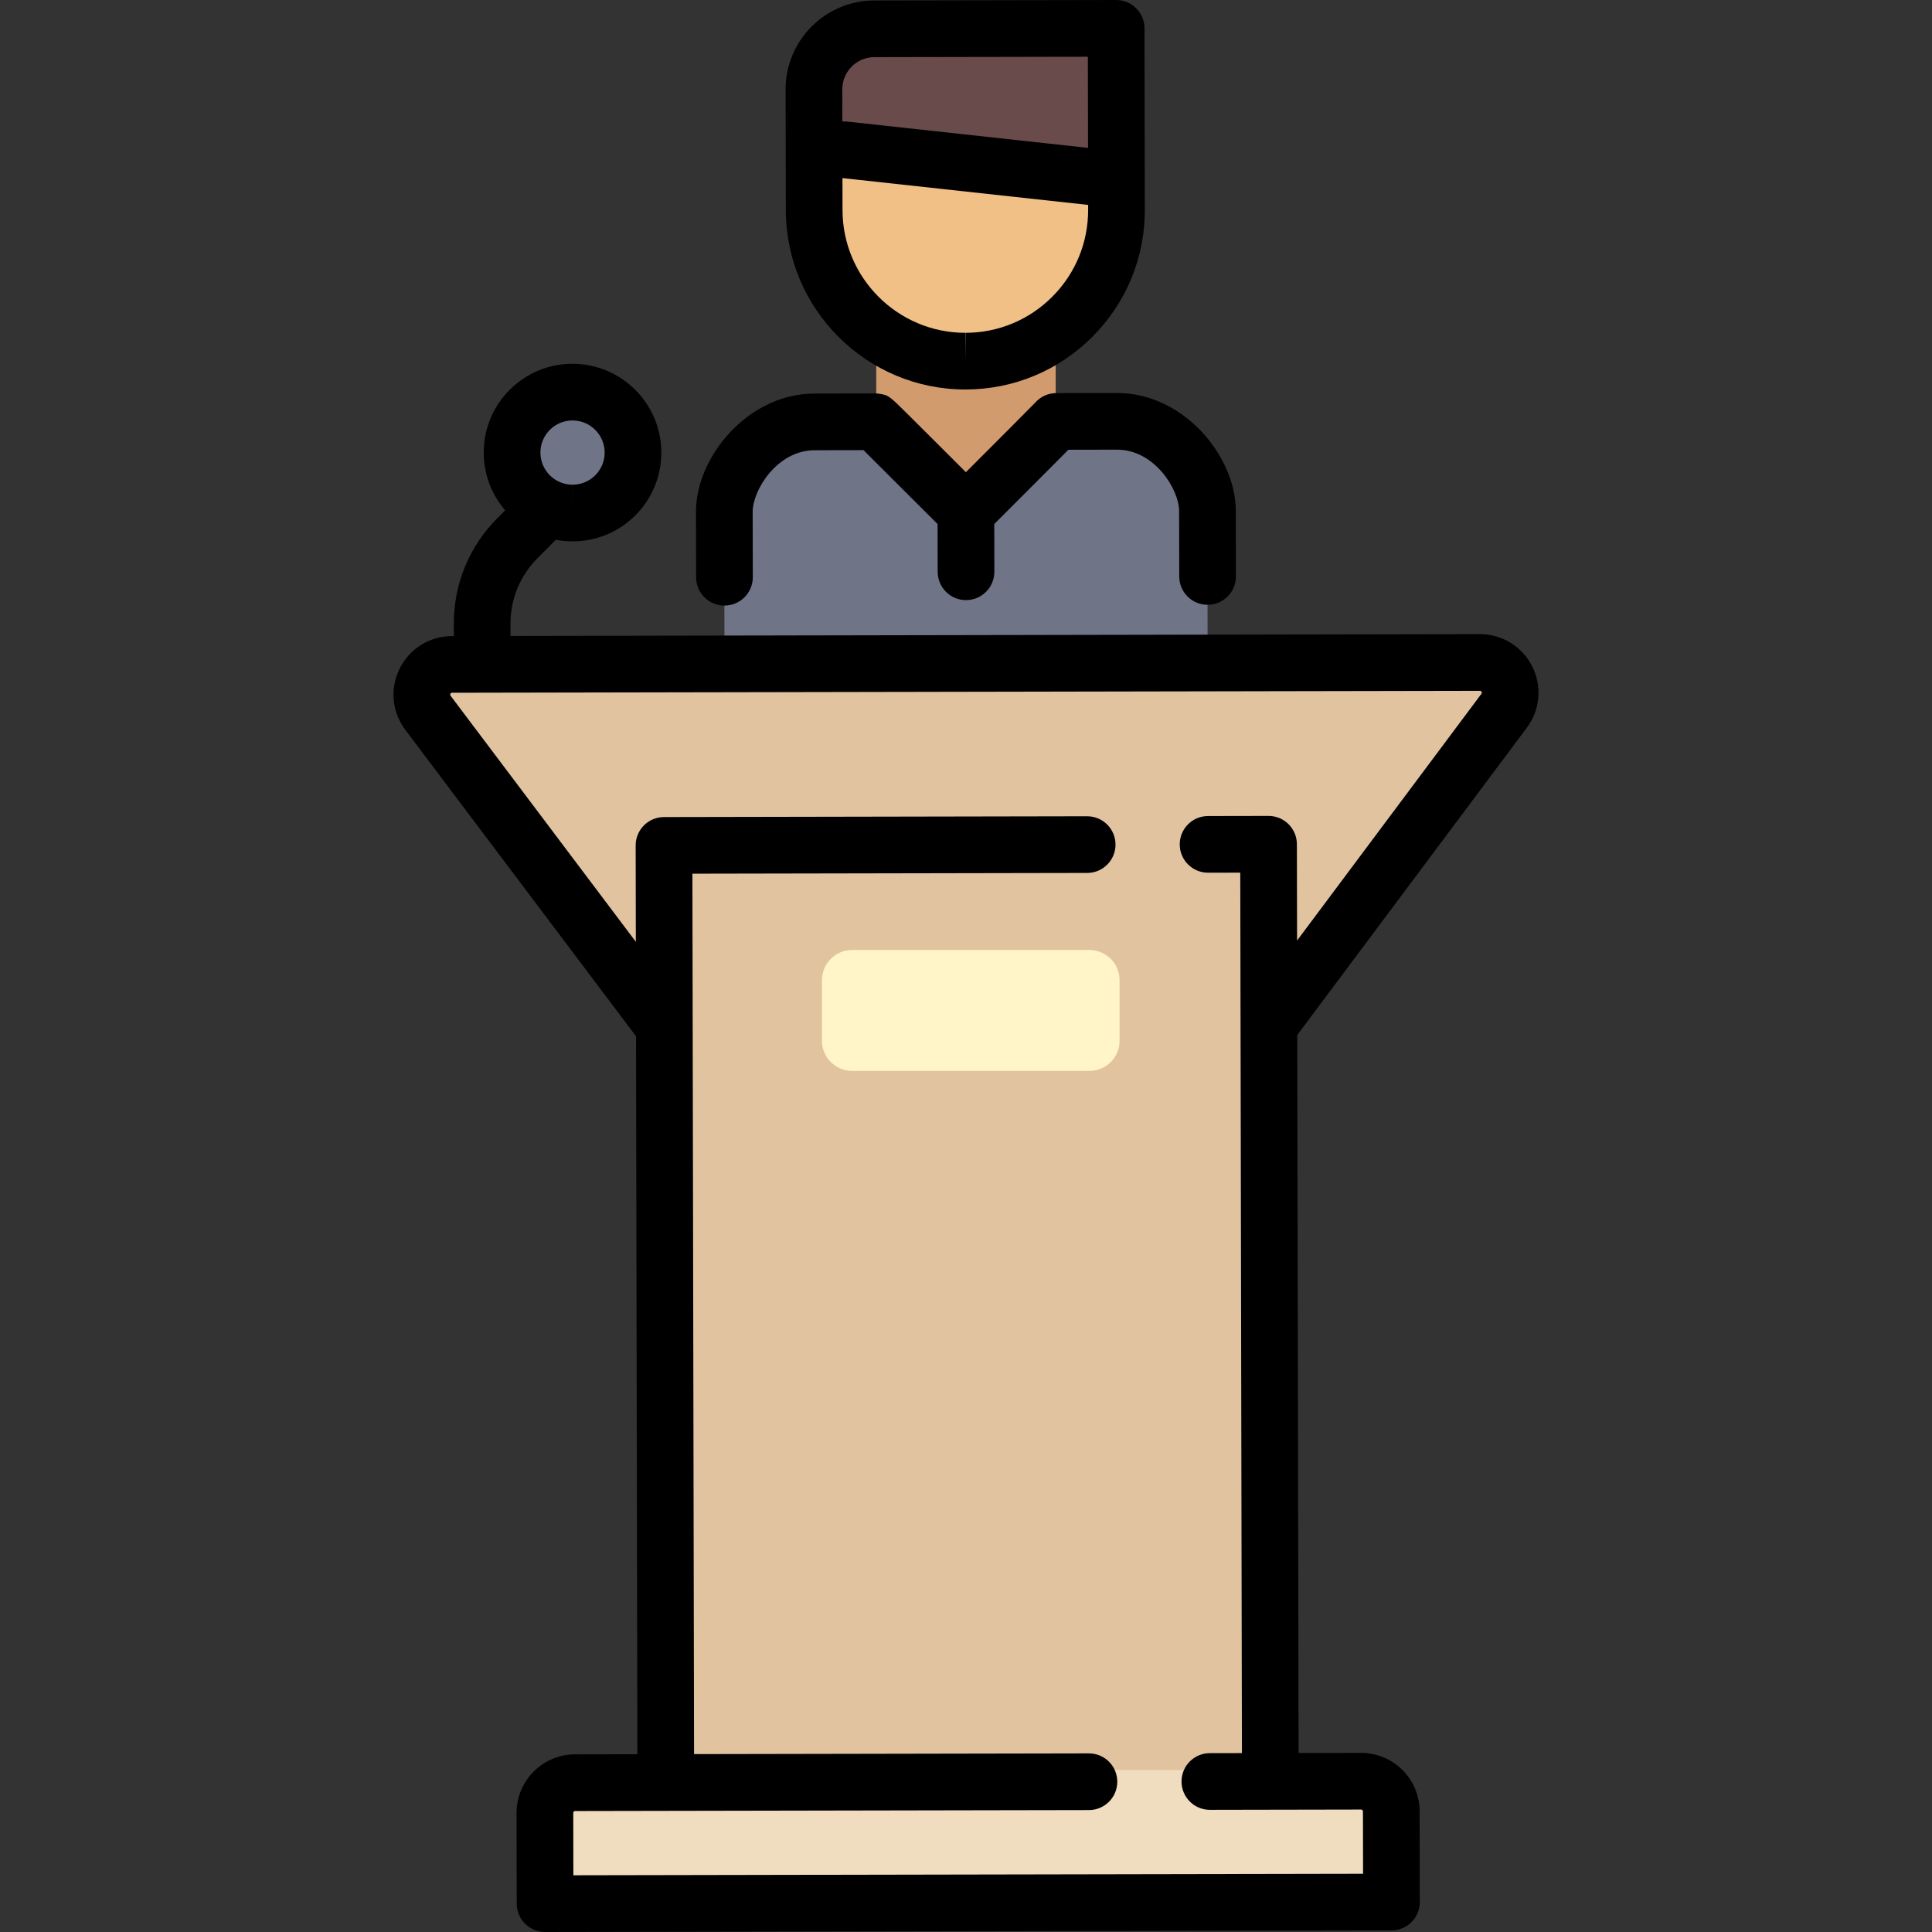 <?xml version="1.0" encoding="iso-8859-1"?>
<!-- Generator: Adobe Illustrator 19.0.0, SVG Export Plug-In . SVG Version: 6.00 Build 0)  -->
<svg version="1.1" id="Layer_1" xmlns="http://www.w3.org/2000/svg" xmlns:xlink="http://www.w3.org/1999/xlink" x="0px" y="0px"
	 viewBox="0 0 512 512" style="enable-background:new 0 0 512 512;" xml:space="preserve">
<rect x="0" y="0" width="512" height="512" fill="#333333" stroke="none"/>
<polygon style="fill:#D29B6E;" points="279.767,112.275 279.767,95.003 232.212,95.003 232.212,112.275 255.99,135.765 "/>
<path style="fill:#E1C3A0;" d="M398.871,186.99c3.952-5.288,0.168-12.818-6.433-12.806l-272.366,0.512
	c-6.602,0.012-10.355,7.556-6.385,12.83l62.643,83.198l0.377,200.28l-24.034,0.045c-4.424,0.008-8.004,3.602-7.996,8.026
	l0.045,24.034l224.299-0.422l-0.045-24.034c-0.008-4.424-3.602-8.004-8.026-7.996l-24.034,0.045l-0.377-200.28L398.871,186.99z
	 M181.698,471.005l160.211-0.301"/>
<path style="fill:#F0C087;" d="M295.865,48.032L295.788,7.51l-64.09,0.12c-8.812,0.017-16.009,7.24-15.992,16.052l0.027,14.1
	l0.034,17.945c0.042,22.122,18.008,40.022,40.131,39.981c22.123-0.041,40.022-18.009,39.981-40.131L295.865,48.032z"/>
<path style="fill:#707487;" d="M191.988,175.652l-0.033-40.03c-0.018-9.751,9.719-23.789,23.917-23.816l16.022-0.03
	c0.126,0.02,24.079,23.988,24.079,23.988s23.988-23.965,23.988-24.079l16.022-0.03c14.198-0.027,23.987,13.976,24.007,23.726
	l0.033,39.269"/>
<path style="fill:#694B4B;" d="M295.788,7.51l-64.09,0.12c-8.812,0.017-16.009,7.24-15.992,16.052l0.027,14.1l80.131,10.249
	L295.788,7.51z"/>
<path style="fill:#E1C3A0;" d="M349.03,256.766H165.497c-4.11,0-7.789-2.072-9.232-5.198l-40.809-67.015
	c-1.702-2.796,0.321-6.375,3.594-6.358l275.067,1.425c3.243,0.017,5.233,3.557,3.564,6.337l-39.419,65.611
	C356.818,254.694,353.139,256.766,349.03,256.766z"/>
<path style="fill:#FFF5C8;" d="M288.691,283.803h-62.857c-4.424,0-8.011-3.587-8.011-8.011V259.77c0-4.424,3.587-8.011,8.011-8.011
	h62.857c4.424,0,8.011,3.587,8.011,8.011v16.022C296.702,280.216,293.116,283.803,288.691,283.803z"/>
<path style="fill:#F0DCBE;" d="M360.356,509.118H150.781c-4.424,0-8.011-3.587-8.011-8.011v-24.034c0-4.424,3.587-8.011,8.011-8.011
	h209.575c4.424,0,8.011,3.587,8.011,8.011v24.034C368.368,505.531,364.781,509.118,360.356,509.118z"/>
<circle style="fill:#707487;" cx="151.722" cy="119.937" r="16.022"/>
<path d="M404.618,192.865c3.542-4.741,4.091-10.97,1.435-16.258c-2.652-5.278-7.963-8.554-13.868-8.554c-0.01,0-0.021,0-0.03,0
	l-256.86,0.483l-0.006-3.25c-0.012-6.553,2.529-12.72,7.153-17.362l4.86-4.878c1.434,0.274,2.912,0.424,4.424,0.424
	c0.005,0,0.04,0,0.045,0c6.286-0.012,12.191-2.47,16.627-6.924c4.436-4.453,6.873-10.367,6.862-16.653
	c-0.024-12.952-10.581-23.489-23.577-23.489c-6.286,0.012-12.191,2.47-16.627,6.924c-4.436,4.453-6.873,10.367-6.862,16.653
	c0.011,5.821,2.154,11.151,5.682,15.259l-2.075,2.083c-7.456,7.484-11.552,17.425-11.533,27.992l0.006,3.25l-0.486,0.001
	c-5.917,0.011-11.231,3.309-13.867,8.606s-2.064,11.525,1.496,16.252l61.138,81.198l0.357,190.266l-16.523,0.031
	c-4.146,0.008-8.041,1.629-10.967,4.566c-2.926,2.937-4.533,6.839-4.526,10.984l0.045,24.034c0.008,4.144,3.369,7.496,7.51,7.496
	c0.005,0,0.01,0,0.015,0l224.299-0.422c4.148-0.008,7.504-3.377,7.496-7.525l-0.045-24.034c-0.008-4.146-1.629-8.041-4.567-10.967
	c-2.937-2.926-6.85-4.49-10.984-4.526l-16.523,0.031l-0.357-190.266L404.618,192.865z M145.697,113.931
	c1.604-1.611,3.74-2.5,6.03-2.504c4.685,0,8.503,3.811,8.512,8.496c0.004,2.273-0.877,4.412-2.482,6.023
	c-1.604,1.611-3.74,2.5-6.014,2.505l-0.01,4.415c-0.002-0.007-0.005-0.013-0.007-0.02v-4.395c-4.685,0-8.502-3.811-8.511-8.496
	C143.21,117.68,144.092,115.541,145.697,113.931z M320.625,479.624c0.005,0,0.01,0,0.015,0l16.002-0.03c0.002,0,0.003,0,0.005,0
	c0.005,0,0.01,0,0.015,0c0.002,0,0.004,0,0.006,0l24.028-0.045c0.052,0,0.207,0,0.354,0.146s0.147,0.302,0.147,0.354l0.031,16.523
	l-209.278,0.394l-0.031-16.523c0-0.051,0-0.207,0.146-0.354c0.146-0.146,0.302-0.147,0.354-0.147l24.017-0.045
	c0.001,0,0.002,0,0.002,0c0.005,0,0.01,0,0.015,0c0.001,0,0.002,0,0.003,0l112.139-0.21c4.148-0.008,7.504-3.377,7.496-7.525
	c-0.008-4.143-3.369-7.496-7.51-7.496c-0.005,0-0.01,0-0.015,0l-104.631,0.196l-0.439-233.326l104.633-0.196
	c4.148-0.008,7.504-3.377,7.496-7.524c-0.008-4.143-3.369-7.496-7.51-7.496c-0.005,0-0.01,0-0.015,0l-112.144,0.21
	c-1.992,0.004-3.9,0.799-5.306,2.21c-1.406,1.411-2.193,3.323-2.19,5.314l0.048,25.536l-49.091-65.199
	c-0.083-0.11-0.186-0.247-0.048-0.525c0.138-0.277,0.309-0.277,0.448-0.277l272.367-0.512c0.13-0.005,0.309-0.001,0.448,0.275
	c0.138,0.276,0.036,0.415-0.046,0.525l-48.846,65.383l-0.048-25.536c-0.004-1.992-0.798-3.9-2.21-5.306
	c-1.408-1.403-3.314-2.19-5.3-2.19c-0.005,0-0.01,0-0.014,0l-16.027,0.03c-4.148,0.008-7.504,3.377-7.496,7.525
	c0.008,4.143,3.369,7.496,7.51,7.496c0.005,0,0.01,0,0.015,0l8.517-0.016l0.439,233.325l-8.512,0.016
	c-4.148,0.008-7.504,3.377-7.496,7.525C313.122,476.271,316.483,479.624,320.625,479.624z"/>
<path d="M191.988,160.485c0.005,0,0.01,0,0.015,0c4.148-0.008,7.504-3.377,7.496-7.525l-0.033-17.351
	c-0.01-5.583,6.377-16.273,16.421-16.292l12.951-0.024c3.966,3.931,12.838,12.793,19.631,19.588l0.024,12.658
	c0.008,4.143,3.369,7.496,7.51,7.496c0.005,0,0.01,0,0.015,0c4.148-0.008,7.504-3.377,7.496-7.525l-0.024-12.64
	c2.284-2.284,6.038-6.037,9.793-9.797c3.003-3.007,6.006-6.018,8.259-8.284c0.583-0.587,1.11-1.117,1.585-1.6l12.87-0.025
	c0.009,0,0.017,0,0.026,0c10.029,0,16.444,10.652,16.455,16.23l0.033,17.385c0.008,4.143,3.369,7.496,7.51,7.496
	c0.005,0,0.01,0,0.015,0c4.148-0.008,7.504-3.377,7.496-7.525l-0.033-17.386c-0.027-14.451-13.779-31.222-31.478-31.222
	c-0.018,0-0.035,0-0.053,0l-16.022,0.03c-2.235,0.004-4.241,0.984-5.614,2.538c-1.21,1.263-10.41,10.481-18.359,18.431
	c-1.988-1.987-4.336-4.334-6.687-6.681c-3.006-3.001-6.016-6.003-8.283-8.257c-5.388-5.355-5.491-5.459-7.927-5.847
	c-0.392-0.063-0.787-0.094-1.184-0.094c-0.005,0-0.01,0-0.014,0l-16.022,0.03c-17.724,0.033-31.44,16.875-31.414,31.341
	l0.033,17.352C184.486,157.131,187.846,160.485,191.988,160.485z"/>
<path d="M255.821,103.219c0.004,0,0.086,0,0.091,0c12.705-0.024,24.641-4.994,33.609-13.996
	c8.967-9.002,13.892-20.955,13.868-33.661l-0.015-7.947c0-0.001,0-0.003,0-0.004L303.3,7.496C303.292,3.353,299.931,0,295.788,0
	c-0.004,0-0.01,0-0.014,0l-64.09,0.12c-12.976,0.024-23.513,10.601-23.489,23.577l0.06,32.045
	C208.306,81.921,229.644,103.219,255.821,103.219z M278.88,78.623c-6.136,6.159-14.302,9.559-22.995,9.575l-0.063,7.51v-7.51
	c-17.911,0-32.51-14.572-32.544-32.484l-0.016-8.521l65.105,7.11l0.002,1.289C288.385,64.285,285.015,72.464,278.88,78.623z
	 M231.714,15.141l56.579-0.106l0.045,24.155l-63.774-6.965c-0.451-0.049-0.894-0.051-1.331-0.021l-0.016-8.534
	C223.209,18.975,227.02,15.15,231.714,15.141z"/>
<g>
</g>
<g>
</g>
<g>
</g>
<g>
</g>
<g>
</g>
<g>
</g>
<g>
</g>
<g>
</g>
<g>
</g>
<g>
</g>
<g>
</g>
<g>
</g>
<g>
</g>
<g>
</g>
<g>
</g>
</svg>
